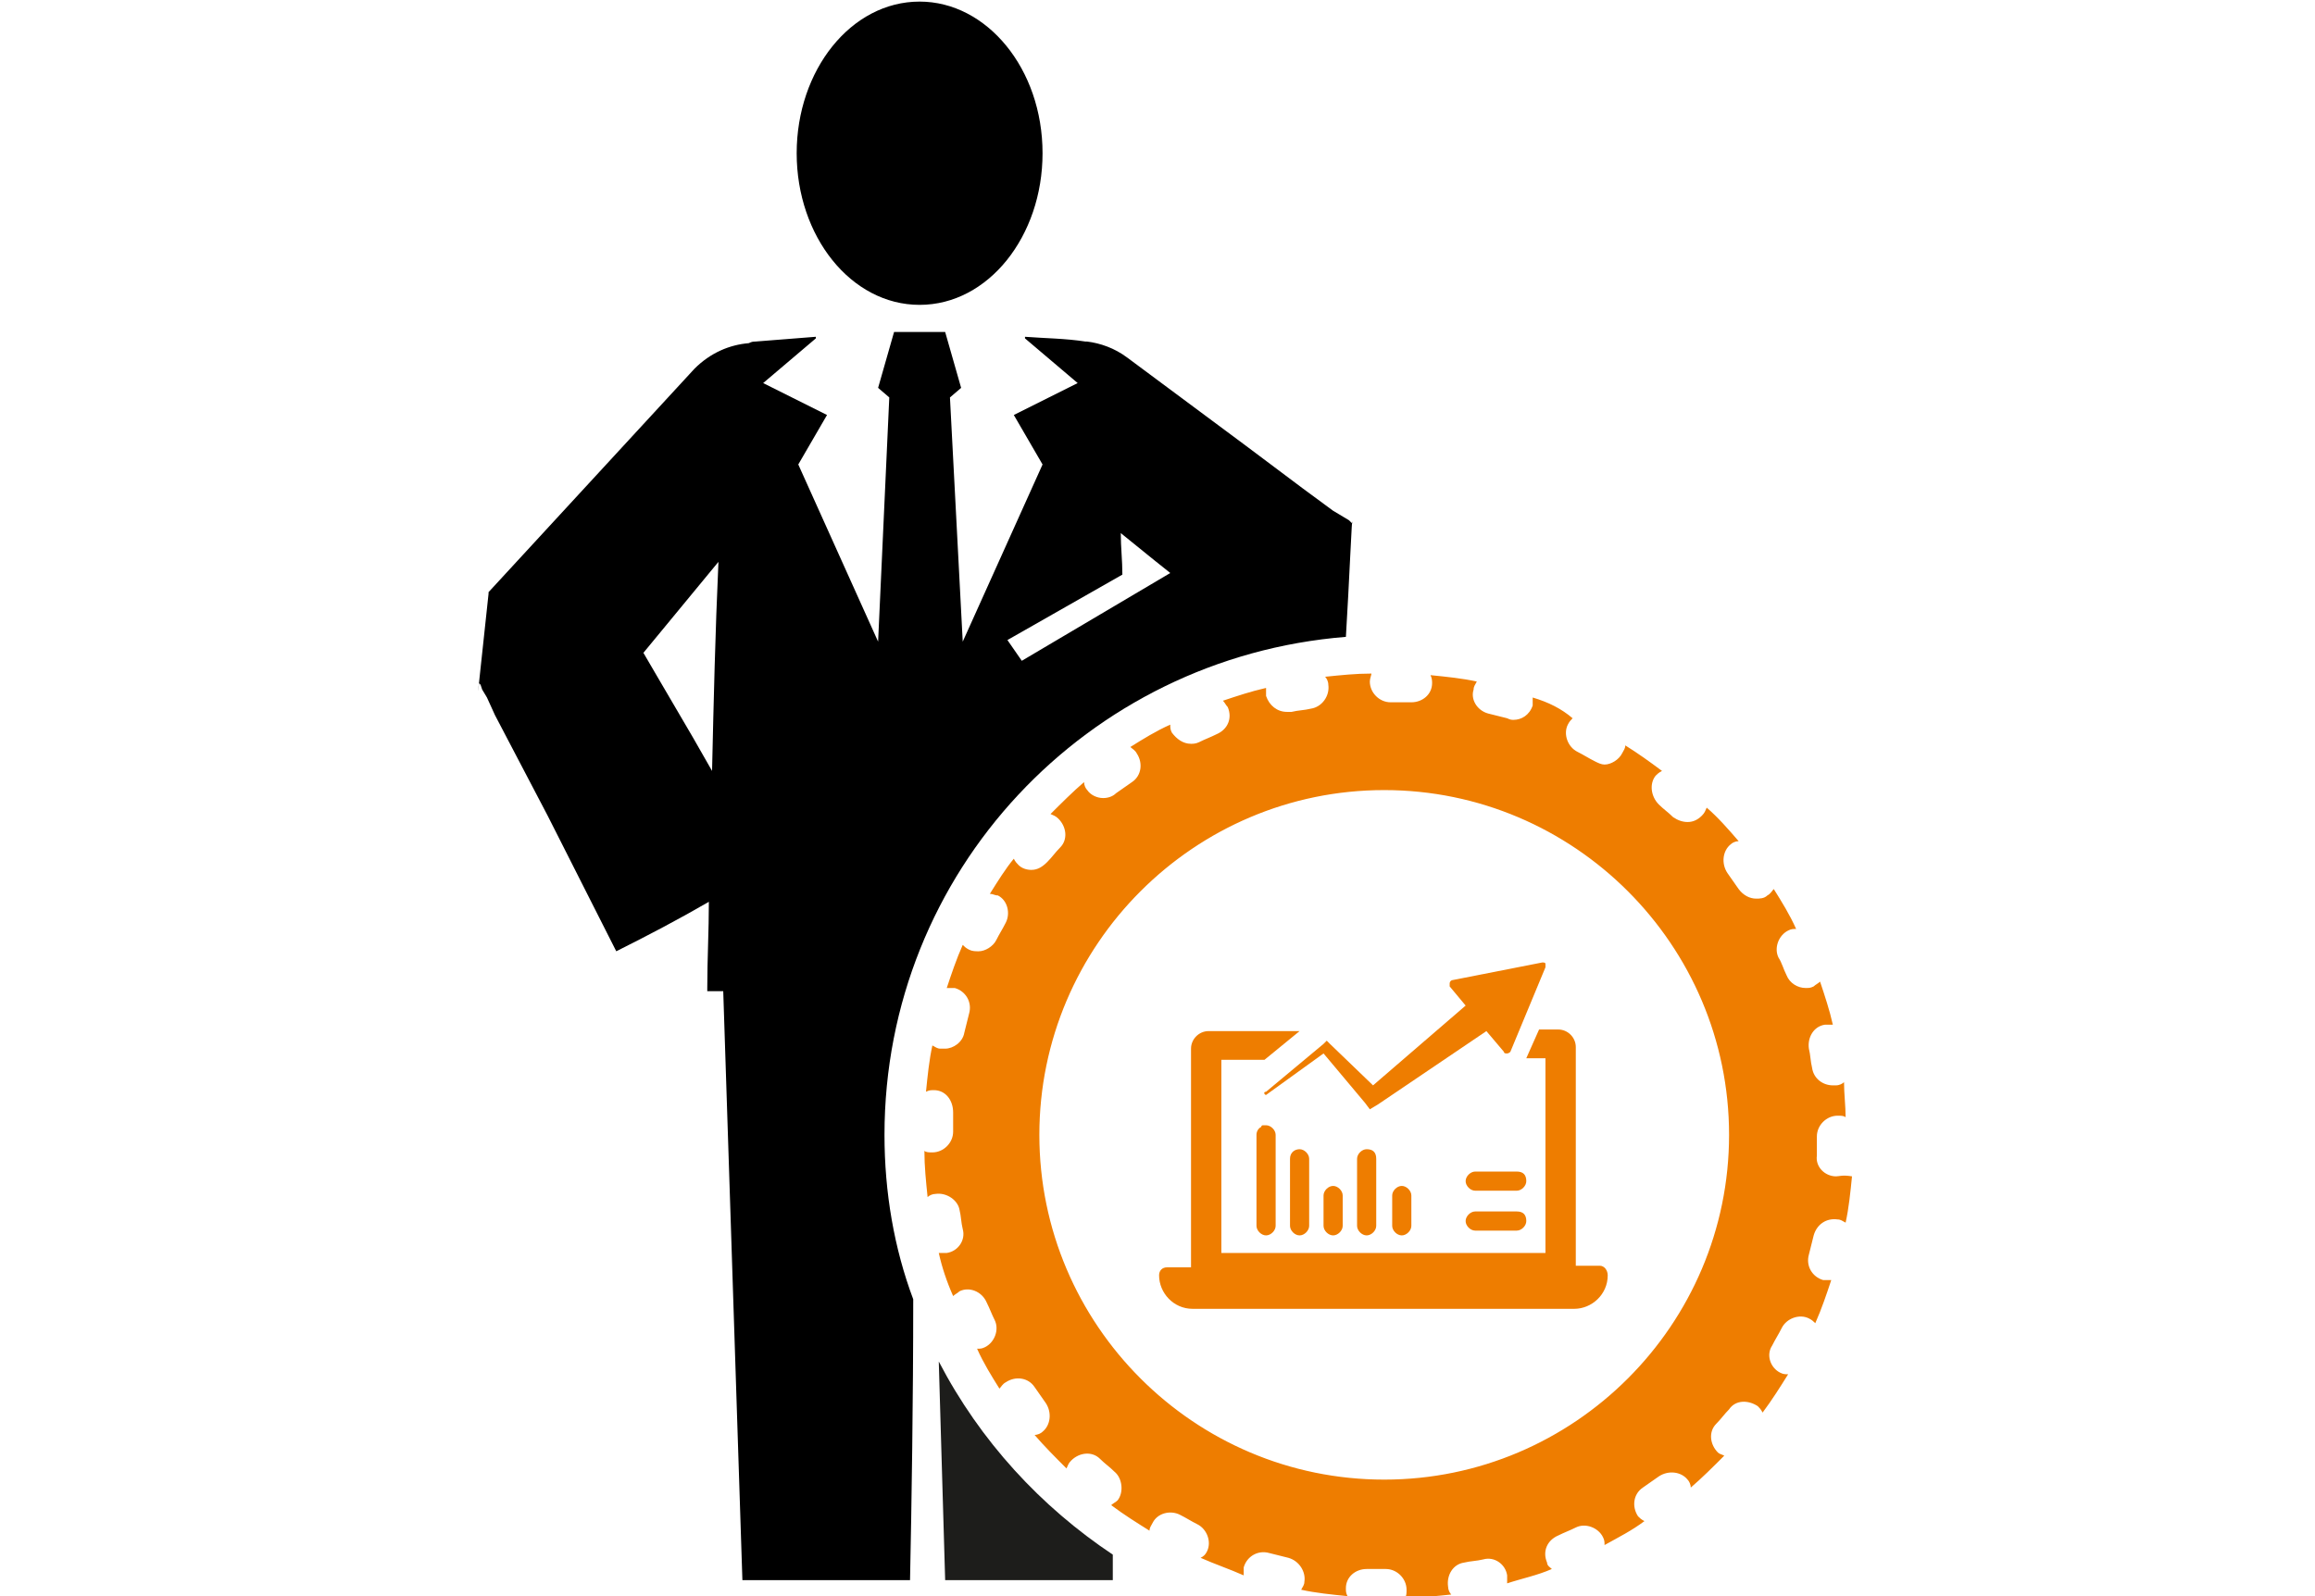 <?xml version="1.0" encoding="utf-8"?>
<!-- Generator: Adobe Illustrator 24.0.3, SVG Export Plug-In . SVG Version: 6.00 Build 0)  -->
<!DOCTYPE svg PUBLIC "-//W3C//DTD SVG 1.1//EN" "http://www.w3.org/Graphics/SVG/1.1/DTD/svg11.dtd">
<svg version="1.1" id="Ebene_1" xmlns:x="http://ns.adobe.com/Extensibility/1.0/" xmlns:i="http://ns.adobe.com/AdobeIllustrator/10.0/" xmlns:graph="http://ns.adobe.com/Graphs/1.0/"
	 xmlns="http://www.w3.org/2000/svg" xmlns:xlink="http://www.w3.org/1999/xlink" x="0px" y="0px" viewBox="0 0 145 100"
	 style="enable-background:new 0 0 145 100;" xml:space="preserve">
<style type="text/css">
	.st0{fill:#1D1D1B;}
	.st1{fill:#EE7D00;}
</style>
<g>
	<g>
		<path d="M57.6,19.1c4.3,0,7.7-4.3,7.7-9.5c0-5.3-3.5-9.5-7.7-9.5c-4.3,0-7.7,4.3-7.7,9.5C49.9,14.8,53.3,19.1,57.6,19.1z"/>
		<path d="M55.4,71.1c0-16.5,12.7-29.9,28.9-31.2c0.2-3.2,0.4-8.1,0.4-7.1l0,0l-0.2-0.2L83.5,32l-1.9-1.4L78,27.9l-7.4-5.5
			c-0.8-0.6-1.7-0.9-2.5-1c0,0-0.1,0-0.1,0c-1.3-0.2-2.5-0.2-3.8-0.3l0,0.1l3.3,2.8l-4,2l1.8,3.1l-5,11.1l-0.8-15.3l0.7-0.6l-1-3.5
			H56l-1,3.5l0.7,0.6L55,40.2l-5-11.1l1.8-3.1l-4-2l3.3-2.8l0-0.1c-1.3,0.1-2.5,0.2-3.8,0.3c-0.1,0-0.2,0-0.4,0.1
			c-1.2,0.1-2.4,0.6-3.4,1.6l-12.9,14l0,0.1l0,0c-1.2,11.1-0.3,3.1-0.6,5.6l0,0l0,0l0.1,0.1l0.1,0.3l0.3,0.5l0.5,1.1l1.1,2.1
			l2.2,4.2l4.3,8.5c2-1,3.9-2,5.8-3.1c0,1.8-0.1,3.6-0.1,5.4c0,0.1,0,0.1,0,0.2c0.3,0,0.7,0,1,0l1.2,36.9H57
			c0.1-4.8,0.2-11.3,0.2-17.6C56,78.2,55.4,74.7,55.4,71.1z M70.3,36c0-0.9-0.1-1.7-0.1-2.6l2.1,1.7l1,0.8L64,41.4l-0.9-1.3L70.3,36
			z M44.6,48.3l-1.2-2.1L41,42.1l-0.7-1.2l4.7-5.7C44.8,39.6,44.7,43.9,44.6,48.3z"/>
		<path class="st0" d="M58.8,85.3l0.4,13.7h10.5c0-0.5,0-1.1,0-1.6C65.2,94.4,61.4,90.3,58.8,85.3z"/>
		<path class="st1" d="M115,73.7c-0.7,0-1.3-0.6-1.2-1.3c0-0.4,0-0.8,0-1.2c0-0.7,0.6-1.3,1.3-1.3c0.2,0,0.4,0,0.5,0.1
			c0-0.7-0.1-1.5-0.1-2.2c-0.1,0.1-0.3,0.2-0.5,0.2c-0.1,0-0.1,0-0.2,0c-0.6,0-1.2-0.4-1.3-1.1c-0.1-0.4-0.1-0.8-0.2-1.2
			c-0.1-0.7,0.3-1.4,1-1.5c0.2,0,0.3,0,0.5,0c-0.2-0.9-0.5-1.8-0.8-2.7c-0.1,0.1-0.3,0.2-0.4,0.3c-0.2,0.1-0.3,0.1-0.5,0.1
			c-0.5,0-1-0.3-1.2-0.8c-0.2-0.4-0.3-0.8-0.5-1.1c-0.3-0.6,0-1.4,0.6-1.7c0.2-0.1,0.3-0.1,0.5-0.1c-0.4-0.9-0.9-1.7-1.4-2.5
			c-0.1,0.1-0.2,0.3-0.4,0.4c-0.2,0.2-0.5,0.2-0.7,0.2c-0.4,0-0.8-0.2-1.1-0.6c-0.2-0.3-0.5-0.7-0.7-1c-0.4-0.6-0.3-1.4,0.2-1.8
			c0.1-0.1,0.3-0.2,0.5-0.2c-0.6-0.7-1.3-1.5-2-2.1c-0.1,0.2-0.1,0.3-0.3,0.5c-0.3,0.3-0.6,0.4-0.9,0.4c-0.3,0-0.6-0.1-0.9-0.3
			c-0.3-0.3-0.6-0.5-0.9-0.8c-0.5-0.5-0.6-1.3-0.2-1.8c0.1-0.1,0.2-0.2,0.4-0.3c-0.8-0.6-1.5-1.1-2.3-1.6c0,0.2-0.1,0.3-0.2,0.5
			c-0.2,0.4-0.7,0.7-1.1,0.7c-0.2,0-0.4-0.1-0.6-0.2c-0.4-0.2-0.7-0.4-1.1-0.6c-0.6-0.3-0.9-1.1-0.6-1.7c0.1-0.2,0.2-0.3,0.3-0.4
			C97.8,44.4,97,44,96,43.7c0,0.2,0,0.3,0,0.5c-0.2,0.6-0.7,0.9-1.2,0.9c-0.1,0-0.2,0-0.4-0.1c-0.4-0.1-0.8-0.2-1.2-0.3
			c-0.7-0.2-1.1-0.9-0.9-1.5c0-0.2,0.1-0.3,0.2-0.5c-0.9-0.2-1.9-0.3-2.9-0.4c0.1,0.2,0.1,0.4,0.1,0.5c0,0.7-0.6,1.2-1.3,1.2
			c0,0-0.1,0-0.1,0c-0.4,0-0.8,0-1.2,0c-0.7,0-1.3-0.6-1.3-1.3c0-0.2,0.1-0.4,0.1-0.5c-1,0-1.9,0.1-2.9,0.2c0.1,0.1,0.2,0.3,0.2,0.5
			c0.1,0.7-0.4,1.4-1.1,1.5c-0.4,0.1-0.8,0.1-1.2,0.2c-0.1,0-0.2,0-0.3,0c-0.6,0-1.1-0.4-1.3-1c0-0.2,0-0.3,0-0.5
			c-0.9,0.2-1.8,0.5-2.7,0.8c0.1,0.1,0.2,0.3,0.3,0.4c0.3,0.7,0,1.4-0.7,1.7c-0.4,0.2-0.7,0.3-1.1,0.5c-0.2,0.1-0.4,0.1-0.5,0.1
			c-0.5,0-0.9-0.3-1.2-0.7c-0.1-0.2-0.1-0.3-0.1-0.5c-0.9,0.4-1.7,0.9-2.5,1.4c0.1,0.1,0.3,0.2,0.4,0.4c0.4,0.6,0.3,1.4-0.3,1.8
			c-0.3,0.2-0.7,0.5-1,0.7c-0.2,0.2-0.5,0.3-0.8,0.3c-0.4,0-0.8-0.2-1-0.5c-0.1-0.1-0.2-0.3-0.2-0.5c-0.7,0.6-1.4,1.3-2.1,2
			c0.2,0.1,0.3,0.1,0.5,0.3c0.5,0.5,0.6,1.3,0.1,1.8c-0.3,0.3-0.5,0.6-0.8,0.9c-0.3,0.3-0.6,0.5-1,0.5c-0.3,0-0.6-0.1-0.8-0.3
			c-0.1-0.1-0.2-0.2-0.3-0.4C63,54.4,62.5,55.2,62,56c0.2,0,0.3,0.1,0.5,0.1c0.6,0.3,0.8,1.1,0.5,1.7c-0.2,0.4-0.4,0.7-0.6,1.1
			c-0.2,0.4-0.7,0.7-1.1,0.7c-0.2,0-0.4,0-0.6-0.1c-0.2-0.1-0.3-0.2-0.4-0.3c-0.4,0.9-0.7,1.8-1,2.7c0.2,0,0.3,0,0.5,0
			c0.7,0.2,1.1,0.9,0.9,1.6c-0.1,0.4-0.2,0.8-0.3,1.2c-0.1,0.6-0.7,1-1.2,1c-0.1,0-0.2,0-0.3,0c-0.2,0-0.3-0.1-0.5-0.2
			c-0.2,0.9-0.3,1.9-0.4,2.9c0.2-0.1,0.3-0.1,0.5-0.1c0.7,0,1.2,0.6,1.2,1.4c0,0.4,0,0.8,0,1.2c0,0.7-0.6,1.3-1.3,1.3c0,0,0,0,0,0
			c-0.2,0-0.4,0-0.5-0.1c0,1,0.1,1.9,0.2,2.9c0.1-0.1,0.3-0.2,0.5-0.2c0.7-0.1,1.4,0.4,1.5,1c0.1,0.4,0.1,0.8,0.2,1.2
			c0.2,0.7-0.3,1.4-1,1.5c-0.1,0-0.2,0-0.3,0c-0.1,0-0.2,0-0.2,0c0.2,0.9,0.5,1.8,0.9,2.7c0.1-0.1,0.3-0.2,0.4-0.3
			c0.6-0.3,1.4,0,1.7,0.7c0.2,0.4,0.3,0.7,0.5,1.1c0.3,0.6,0,1.4-0.6,1.7c-0.2,0.1-0.3,0.1-0.5,0.1c0.4,0.9,0.9,1.7,1.4,2.5
			c0.1-0.1,0.2-0.3,0.4-0.4c0.6-0.4,1.4-0.3,1.8,0.3c0.2,0.3,0.5,0.7,0.7,1c0.4,0.6,0.3,1.4-0.2,1.8c-0.1,0.1-0.3,0.2-0.5,0.2
			c0.6,0.7,1.3,1.4,2,2.1c0.1-0.2,0.1-0.3,0.3-0.5c0.5-0.5,1.3-0.6,1.8-0.1c0.3,0.3,0.6,0.5,0.9,0.8c0.5,0.4,0.6,1.3,0.2,1.8
			c-0.1,0.1-0.3,0.2-0.4,0.3c0.8,0.6,1.6,1.1,2.4,1.6c0-0.2,0.1-0.3,0.2-0.5c0.3-0.6,1.1-0.8,1.7-0.5c0.4,0.2,0.7,0.4,1.1,0.6
			c0.6,0.3,0.9,1.1,0.6,1.7c-0.1,0.2-0.2,0.3-0.4,0.4c0.9,0.4,1.8,0.7,2.7,1.1c0-0.2,0-0.4,0-0.5c0.2-0.7,0.9-1.1,1.6-0.9
			c0.4,0.1,0.8,0.2,1.2,0.3c0.7,0.2,1.1,0.9,1,1.5c0,0.2-0.1,0.3-0.2,0.5c0.9,0.2,1.9,0.3,2.9,0.4c-0.1-0.2-0.1-0.3-0.1-0.5
			c0-0.7,0.6-1.2,1.3-1.2c0.4,0,0.8,0,1.2,0c0.7,0,1.3,0.6,1.3,1.3c0,0.2,0,0.4-0.1,0.5c1,0,1.9-0.1,2.9-0.2
			c-0.1-0.1-0.2-0.3-0.2-0.5c-0.1-0.7,0.3-1.4,1-1.5c0.4-0.1,0.8-0.1,1.2-0.2c0.7-0.2,1.4,0.3,1.5,1c0,0.2,0,0.4,0,0.5
			c0.9-0.3,1.9-0.5,2.8-0.9c-0.1-0.1-0.3-0.2-0.3-0.4c-0.3-0.7,0-1.4,0.7-1.7c0.4-0.2,0.7-0.3,1.1-0.5c0.6-0.3,1.4,0,1.7,0.6
			c0.1,0.2,0.1,0.3,0.1,0.5c0.9-0.5,1.7-0.9,2.5-1.5c-0.2-0.1-0.3-0.2-0.4-0.3c-0.4-0.6-0.3-1.4,0.3-1.8c0.3-0.2,0.7-0.5,1-0.7
			c0.6-0.4,1.4-0.3,1.8,0.2c0.1,0.1,0.2,0.3,0.2,0.5c0.7-0.6,1.4-1.3,2.1-2c-0.2-0.1-0.3-0.1-0.4-0.2c-0.5-0.5-0.6-1.3-0.1-1.8
			c0.3-0.3,0.5-0.6,0.8-0.9c0.4-0.6,1.2-0.6,1.8-0.2c0.1,0.1,0.2,0.2,0.3,0.4c0.6-0.8,1.1-1.6,1.6-2.4c-0.2,0-0.3,0-0.5-0.1
			c-0.6-0.3-0.9-1.1-0.5-1.7c0.2-0.4,0.4-0.7,0.6-1.1c0.3-0.6,1.1-0.9,1.7-0.6c0.2,0.1,0.3,0.2,0.4,0.3c0.4-0.9,0.7-1.8,1-2.7
			c-0.1,0-0.1,0-0.2,0c-0.1,0-0.2,0-0.3,0c-0.7-0.2-1.1-0.9-0.9-1.6c0.1-0.4,0.2-0.8,0.3-1.2c0.2-0.7,0.8-1.1,1.5-1
			c0.2,0,0.3,0.1,0.5,0.2c0.2-0.9,0.3-1.9,0.4-2.9C115.4,73.6,115.2,73.7,115,73.7C115,73.7,115,73.7,115,73.7z M86.7,92.7
			c-11.9,0-21.6-9.7-21.6-21.6c0-11.9,9.7-21.6,21.6-21.6s21.6,9.7,21.6,21.6C108.3,83,98.6,92.7,86.7,92.7z"/>
	</g>
</g>
<g>
	<g>
		<path class="st1" d="M100.2,79.3h-1.5V65.6c0-0.6-0.5-1.1-1.1-1.1h-1.2l-0.8,1.8h1.2v12.2H76.5V66.4h2.7l2.2-1.8h-5.7
			c-0.6,0-1.1,0.5-1.1,1.1v13.7h-1.5c-0.3,0-0.5,0.2-0.5,0.5c0,1.1,0.9,2.1,2.1,2.1h23.9c1.1,0,2.1-0.9,2.1-2.1
			C100.7,79.6,100.5,79.3,100.2,79.3L100.2,79.3z M100.2,79.3"/>
		<path class="st1" d="M79.3,68.6l3.6-2.6l2.6,3.1l0.3,0.4l0.5-0.3l6.8-4.6l1.1,1.3c0,0.1,0.1,0.1,0.2,0.1c0,0,0,0,0,0
			c0.1,0,0.2-0.1,0.2-0.1l2.2-5.3c0-0.1,0-0.2,0-0.2c0-0.1-0.1-0.1-0.2-0.1c0,0,0,0,0,0l-5.6,1.1c-0.1,0-0.2,0.1-0.2,0.2
			c0,0.1,0,0.2,0,0.2l1,1.2l-5.8,5l-2.7-2.6l-0.2-0.2l-0.2,0.2l-3.6,3C79.1,68.4,79.2,68.6,79.3,68.6L79.3,68.6z M79.3,68.6"/>
		<path class="st1" d="M87.2,74.9v1.9c0,0.3,0.3,0.6,0.6,0.6c0.3,0,0.6-0.3,0.6-0.6v-1.9c0-0.3-0.3-0.6-0.6-0.6
			C87.5,74.3,87.2,74.6,87.2,74.9L87.2,74.9z M87.2,74.9"/>
		<path class="st1" d="M85.6,72c-0.3,0-0.6,0.3-0.6,0.6v4.2c0,0.3,0.3,0.6,0.6,0.6c0.3,0,0.6-0.3,0.6-0.6v-4.2
			C86.2,72.2,86,72,85.6,72L85.6,72z M85.6,72"/>
		<path class="st1" d="M82.9,74.9v1.9c0,0.3,0.3,0.6,0.6,0.6s0.6-0.3,0.6-0.6v-1.9c0-0.3-0.3-0.6-0.6-0.6S82.9,74.6,82.9,74.9
			L82.9,74.9z M82.9,74.9"/>
		<path class="st1" d="M80.8,72.6v4.2c0,0.3,0.3,0.6,0.6,0.6s0.6-0.3,0.6-0.6v-4.2c0-0.3-0.3-0.6-0.6-0.6S80.8,72.2,80.8,72.6
			L80.8,72.6z M80.8,72.6"/>
		<path class="st1" d="M79.1,70.5c0,0-0.1,0-0.1,0.1c-0.2,0.1-0.3,0.3-0.3,0.5v5.7c0,0.3,0.3,0.6,0.6,0.6s0.6-0.3,0.6-0.6v-5.7
			c0-0.3-0.3-0.6-0.6-0.6C79.2,70.5,79.1,70.5,79.1,70.5L79.1,70.5z M79.1,70.5"/>
		<path class="st1" d="M95,73.4h-2.6c-0.3,0-0.6,0.3-0.6,0.6c0,0.3,0.3,0.6,0.6,0.6H95c0.3,0,0.6-0.3,0.6-0.6
			C95.6,73.6,95.4,73.4,95,73.4L95,73.4z M95,73.4"/>
		<path class="st1" d="M95,75.9h-2.6c-0.3,0-0.6,0.3-0.6,0.6c0,0.3,0.3,0.6,0.6,0.6H95c0.3,0,0.6-0.3,0.6-0.6
			C95.6,76.1,95.4,75.9,95,75.9L95,75.9z M95,75.9"/>
	</g>
</g>
</svg>
